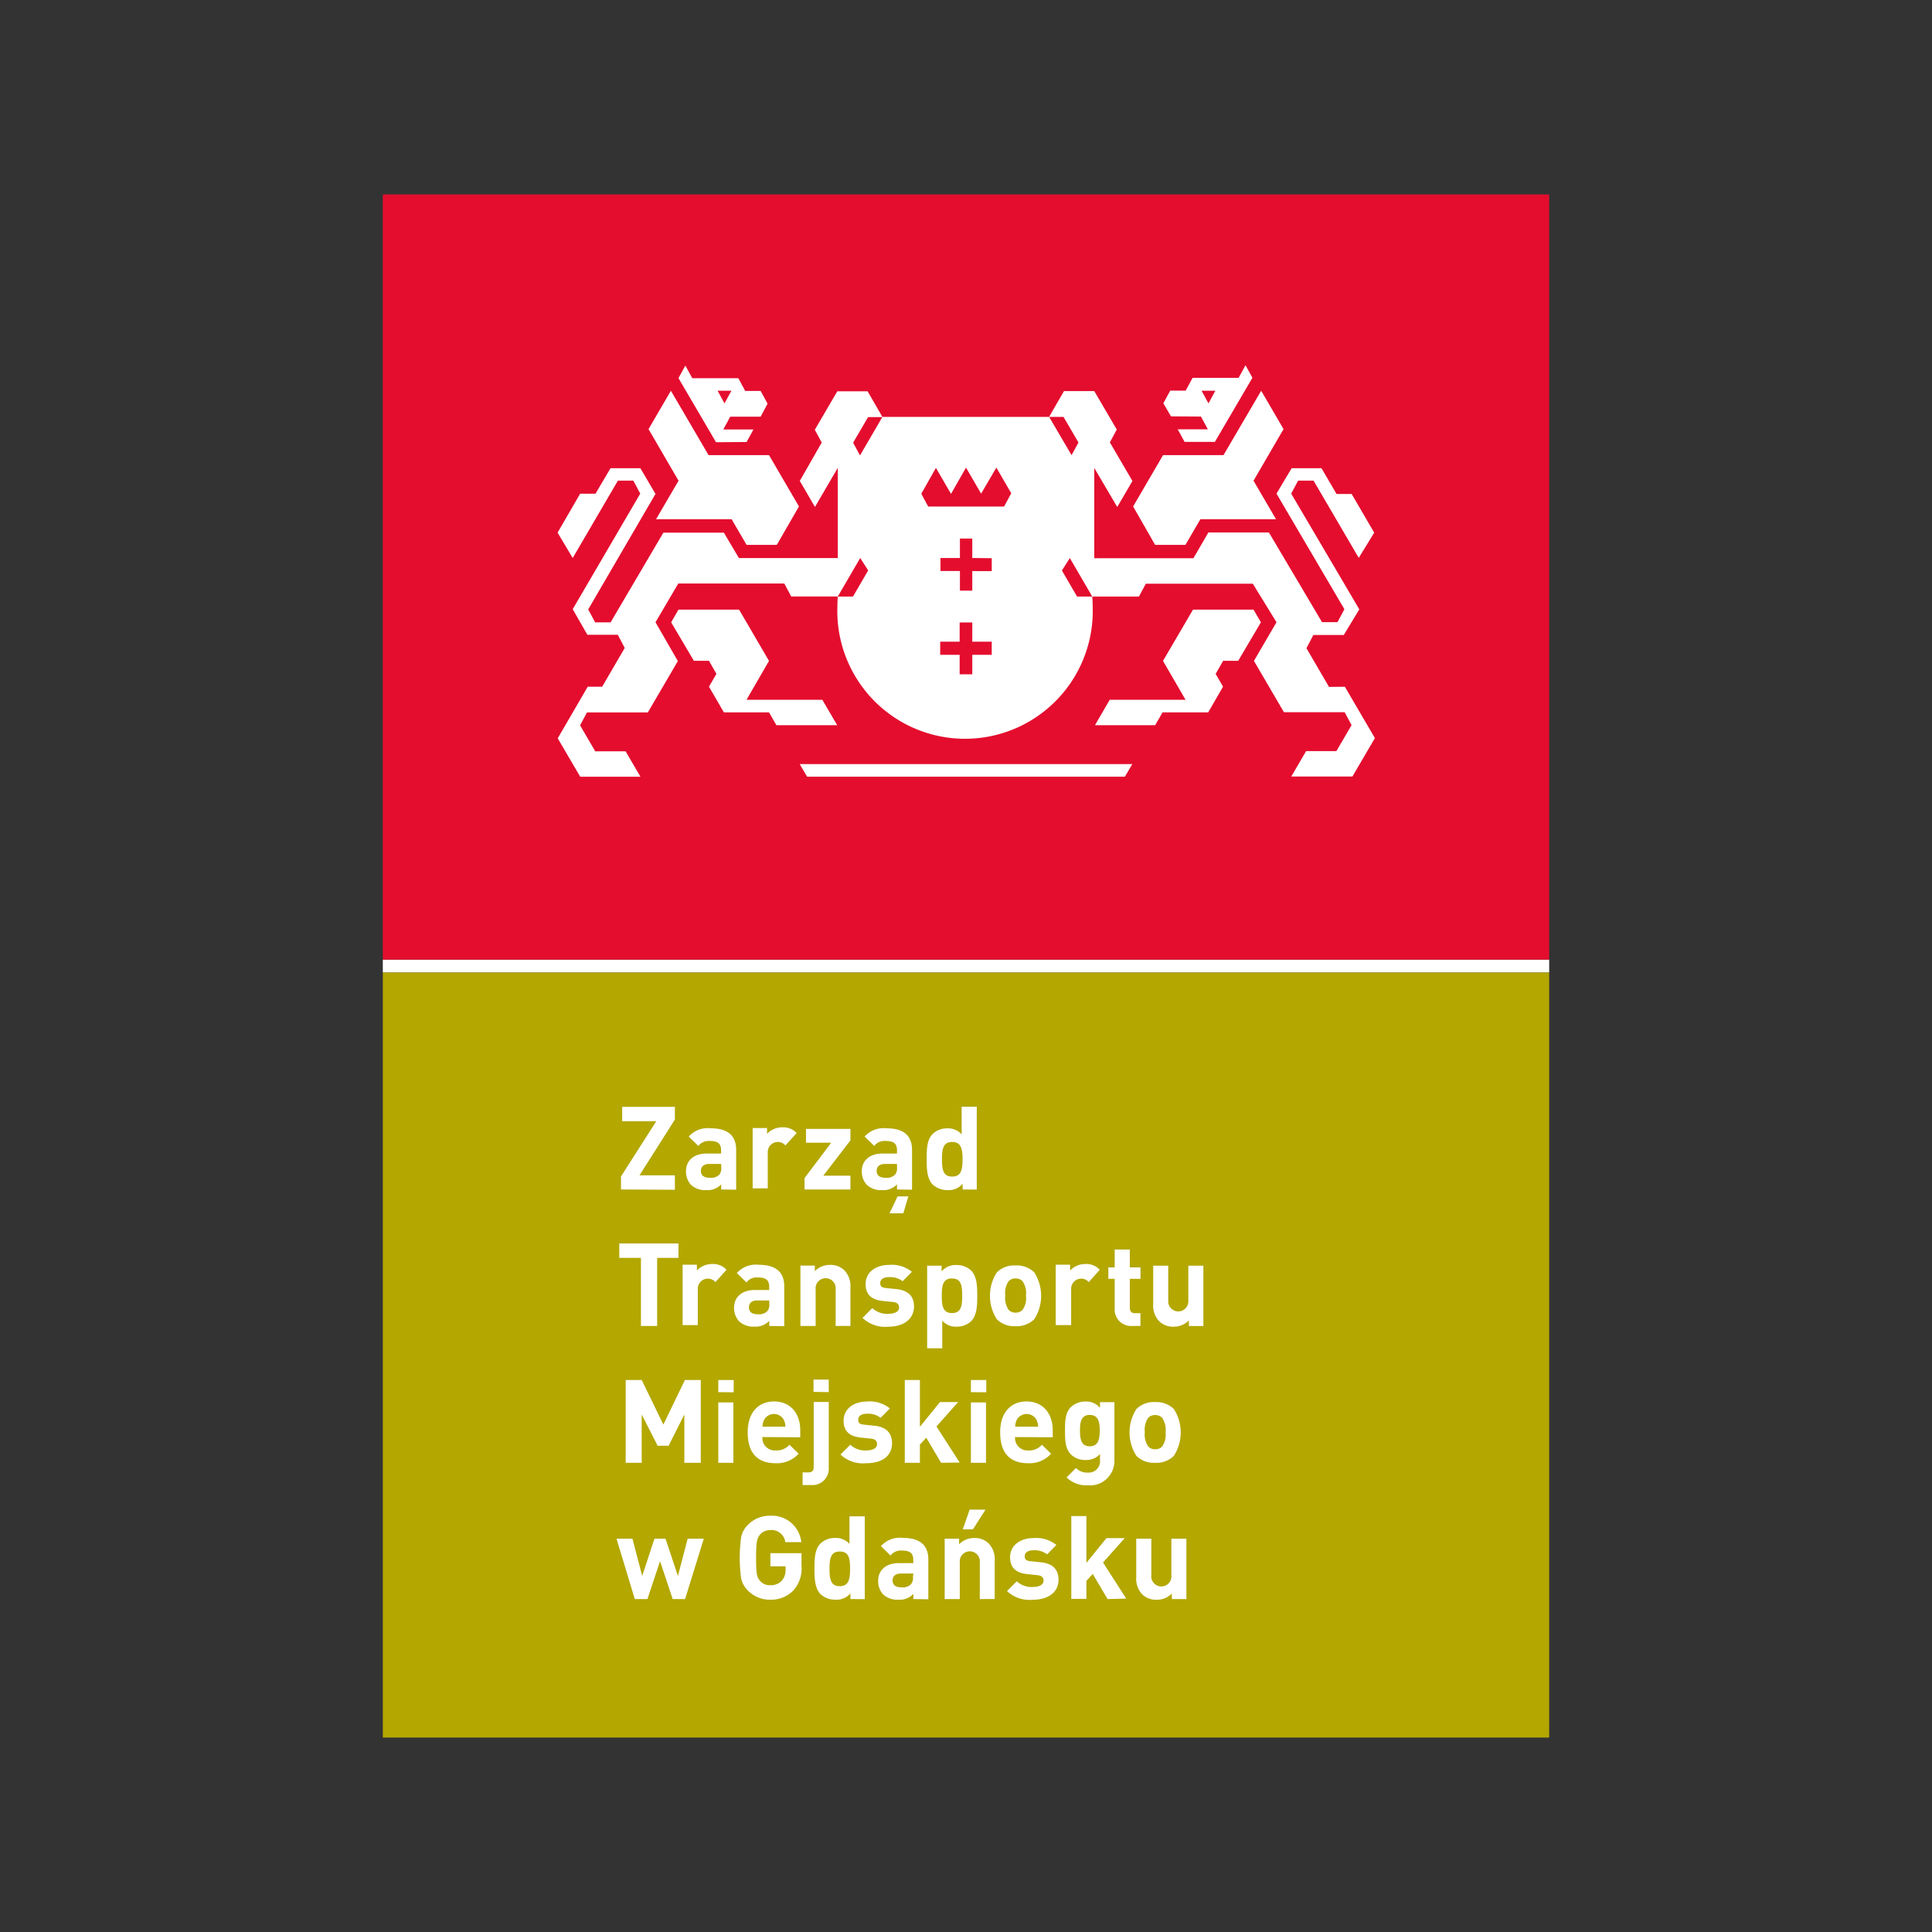 <svg id="Layer_1" data-name="Layer 1" xmlns="http://www.w3.org/2000/svg" viewBox="0 0 280 280"><rect x="0" y="0" width="280" height="280" fill="#333333" stroke="none"/><defs><style>.cls-1{fill:#b3a700;}.cls-2{fill:#fff;}.cls-3{fill:#e40d2e;}</style></defs><title>logo-ztm</title><g id="Warstwa_7" data-name="Warstwa 7"><rect class="cls-1" x="55.48" y="140.93" width="169.04" height="110.89"/><rect class="cls-2" x="55.48" y="139.07" width="169.04" height="1.85"/><rect class="cls-3" x="55.48" y="28.18" width="169.04" height="110.89"/><polygon class="cls-2" points="119.18 101.42 108.19 101.42 111.45 95.78 107.11 88.35 98.33 88.35 97.27 90.19 100.56 95.77 102.75 95.77 103.83 97.66 102.75 99.52 104.91 103.24 111.45 103.24 112.52 105.1 121.33 105.1 119.18 101.42"/><polygon class="cls-2" points="95.08 75.25 106.03 75.25 108.2 78.97 112.58 78.97 115.79 73.4 111.45 65.96 102.69 65.96 97.23 56.63 93.99 62.19 98.34 69.67 95.08 75.25"/><path class="cls-2" d="M108.2,64.06l1-1.82h-4.37l1-1.85h4.41l1-1.89-1-1.84h-2.24l-1-1.85h-6.67l-1-1.83-1,1.82,5.44,9.29ZM106,56.63l-1,1.83-1-1.83Z"/><polygon class="cls-2" points="115.9 110.74 116.97 112.56 163.03 112.56 164.1 110.74 115.9 110.74"/><polygon class="cls-2" points="181.67 88.35 172.9 88.35 168.55 95.78 171.82 101.42 160.83 101.42 158.69 105.1 167.41 105.1 168.49 103.24 175.1 103.24 177.25 99.52 176.18 97.66 177.27 95.77 179.45 95.77 182.74 90.19 181.67 88.35"/><polygon class="cls-2" points="171.8 78.97 173.97 75.25 184.93 75.25 181.67 69.67 186.02 62.19 182.78 56.63 177.32 65.96 168.56 65.96 164.22 73.4 167.41 78.97 171.8 78.97"/><path class="cls-2" d="M174.05,60.37l1,1.85h-4.37l1,1.82h4.39l5.44-9.29-1-1.82-1,1.83h-6.67l-1,1.85h-2.24l-1,1.84,1.11,1.89Zm2.09-3.74-1,1.83-1-1.83Z"/><path class="cls-2" d="M192.61,99.55l-3.27-5.61,1-1.91h4.41L197,88.31l-9.87-16.77,1-1.88h2.24l6.55,11.19,2.24-3.65-3.27-5.61H193.7l-2.18-3.73h-4.33L185,71.54l9.84,16.75-1,1.88h-2.24l-7.7-13h-8.77l-2.17,3.73H158.59V67.82l3.33,5.66,2.2-3.77-3.27-5.6,1-1.86-3.26-5.57h-4.39l-2.16,3.74h2.09l2.17,3.71-1,1.84-3.25-5.55H127.89L124.64,66l-1-1.84,2.17-3.71h2.09l-2.16-3.74h-4.39l-3.26,5.57,1,1.86-3.18,5.56,2.2,3.77,3.31-5.67V80.88H107.09l-2.18-3.68H96.14l-7.65,13H86.25l-1-1.88L95,71.58l-2.19-3.72H88.48L86.3,71.55H84.08l-3.27,5.64L83,80.87l6.55-11.21h2.24l1,1.88L83,88.29,85.13,92h4.41l1,1.91-3.27,5.61H85.18L80.83,107l3.26,5.57h8.73l-2.15-3.68h-4.4l-2.2-3.77,1-1.87h8.82l4.35-7.44L95,90.18l3.3-5.61h15.37l1,1.88h6.75l3.25-5.58,1.15,1.8-2.2,3.79h-2.2q-.06.73-.06,1.49a18.51,18.51,0,1,0,37,0q0-.75-.06-1.49h-2.2l-2.2-3.78,1.15-1.8,3.25,5.58h6.76l1-1.86h15.51L185,90.18l-3.27,5.6,4.35,7.44h8.8l1,1.87-2.2,3.77h-4.39l-2.15,3.68H196l3.26-5.57-4.35-7.44ZM143.73,94.9h-2.82v2.82h-1.83V94.9h-2.82V93h2.82V90.21h1.83V93h2.82Zm0-14v1.87h-2.82v2.83h-1.79V82.75H136.3V80.87h2.82V78.05h1.79v2.82Zm1.79-7.49h-11l-1-1.85,2.12-3.75,2.19,3.77L140,67.77h0l2.19,3.77,2.21-3.77,2.16,3.72Z"/><path class="cls-2" d="M90,172.39V170.5l5.11-8H90.17v-2.09h7.64v1.84l-5.13,8.09h5.13v2.09Z"/><path class="cls-2" d="M104.52,172.39v-.75a2.66,2.66,0,0,1-2.15.84,3,3,0,0,1-2.23-.77,2.81,2.81,0,0,1-.72-2c0-1.39,1-2.53,3-2.53h2.09v-.44c0-1-.47-1.38-1.63-1.38a1.87,1.87,0,0,0-1.67.72l-1.39-1.36a3.67,3.67,0,0,1,3.14-1.2c2.45,0,3.73,1,3.73,3.14v5.76Zm0-3.7H102.8c-.79,0-1.22.37-1.22,1s.41,1,1.26,1a1.73,1.73,0,0,0,1.38-.42,1.44,1.44,0,0,0,.31-1.11Z"/><path class="cls-2" d="M113.83,166a1.46,1.46,0,0,0-2.56,1v5.23h-2.19v-8.75h2.09v.84a3,3,0,0,1,2.2-.94,2.64,2.64,0,0,1,2.09.83Z"/><path class="cls-2" d="M116.6,172.39v-1.66l3.87-5.12h-3.66v-2h6.44v1.66l-3.93,5.12h3.93v2Z"/><path class="cls-2" d="M130,172.39v-.75a2.66,2.66,0,0,1-2.15.84,3,3,0,0,1-2.23-.77,2.81,2.81,0,0,1-.72-2c0-1.39,1-2.53,3-2.53H130v-.44c0-1-.47-1.38-1.63-1.38a1.87,1.87,0,0,0-1.67.72l-1.39-1.36a3.67,3.67,0,0,1,3.14-1.2c2.45,0,3.73,1,3.73,3.14v5.76Zm0-3.7h-1.73c-.79,0-1.22.37-1.22,1s.41,1,1.26,1a1.73,1.73,0,0,0,1.38-.42,1.44,1.44,0,0,0,.31-1.11Zm.92,7.15h-2l1.16-2.45h1.56Z"/><path class="cls-2" d="M139.51,172.39v-.83a2.63,2.63,0,0,1-2.17.92,3.14,3.14,0,0,1-2.15-.79c-.87-.87-.89-2.39-.89-3.7s0-2.81.89-3.67a3,3,0,0,1,2.09-.79,2.62,2.62,0,0,1,2.09.87v-4h2.19v12ZM138,165.5c-1.31,0-1.48,1-1.48,2.5s.17,2.52,1.48,2.52,1.5-1,1.5-2.52S139.27,165.5,138,165.5Z"/><path class="cls-2" d="M95.24,182.3v9.87H92.89V182.3H89.75v-2.09h8.58v2.09Z"/><path class="cls-2" d="M103.69,185.81a1.46,1.46,0,0,0-2.56,1v5.23H98.93v-8.75H101v.84a3,3,0,0,1,2.2-.94,2.64,2.64,0,0,1,2.09.83Z"/><path class="cls-2" d="M111.49,192.17v-.75a2.66,2.66,0,0,1-2.15.84,3,3,0,0,1-2.23-.77,2.81,2.81,0,0,1-.72-2c0-1.39,1-2.53,3-2.53h2.09v-.44c0-1-.47-1.38-1.63-1.38a1.87,1.87,0,0,0-1.67.72l-1.39-1.36a3.67,3.67,0,0,1,3.14-1.2c2.45,0,3.73,1,3.73,3.14v5.76Zm0-3.7h-1.73c-.79,0-1.22.37-1.22,1s.41,1,1.26,1a1.73,1.73,0,0,0,1.38-.42,1.44,1.44,0,0,0,.31-1.11Z"/><path class="cls-2" d="M121.11,192.17v-5.29a1.46,1.46,0,1,0-2.9,0v5.29H116v-8.75h2.09v.81a3,3,0,0,1,2.18-.91,2.85,2.85,0,0,1,2.09.77,3.25,3.25,0,0,1,.89,2.48v5.59Z"/><path class="cls-2" d="M128.69,192.28A4.75,4.75,0,0,1,125,191l1.42-1.42a3.14,3.14,0,0,0,2.33.83c.75,0,1.55-.25,1.55-.91,0-.44-.23-.74-.92-.81l-1.38-.14c-1.58-.15-2.55-.84-2.55-2.45,0-1.81,1.59-2.78,3.37-2.78a4.65,4.65,0,0,1,3.34,1l-1.34,1.36a3,3,0,0,0-2-.59c-.87,0-1.25.4-1.25.84s.14.69.91.75l1.38.14c1.73.17,2.61,1,2.61,2.56C132.41,191.36,130.76,192.28,128.69,192.28Z"/><path class="cls-2" d="M140.74,191.48a3,3,0,0,1-2.09.79,2.59,2.59,0,0,1-2.09-.87v4h-2.19V183.43h2.09v.83a2.66,2.66,0,0,1,2.19-.92,3,3,0,0,1,2.09.79c.87.87.89,2.37.89,3.67S141.61,190.61,140.74,191.48Zm-2.77-6.2c-1.31,0-1.48,1-1.48,2.5s.17,2.52,1.48,2.52,1.48-1,1.48-2.52-.17-2.49-1.48-2.49Z"/><path class="cls-2" d="M149.89,191.2a3.62,3.62,0,0,1-2.72,1,3.58,3.58,0,0,1-2.7-1,6.28,6.28,0,0,1,0-6.8,3.58,3.58,0,0,1,2.7-1,3.62,3.62,0,0,1,2.72,1A6.28,6.28,0,0,1,149.89,191.2Zm-1.7-5.53a1.38,1.38,0,0,0-1-.39,1.34,1.34,0,0,0-1,.39,3,3,0,0,0-.5,2.09,3,3,0,0,0,.5,2.09,1.34,1.34,0,0,0,1,.39,1.38,1.38,0,0,0,1-.39,3,3,0,0,0,.5-2.09,3,3,0,0,0-.5-2.08Z"/><path class="cls-2" d="M157.8,185.81a1.46,1.46,0,0,0-2.56,1v5.23H153v-8.75h2.09v.84a3,3,0,0,1,2.2-.94,2.64,2.64,0,0,1,2.09.83Z"/><path class="cls-2" d="M164.08,192.17a2.38,2.38,0,0,1-2.53-2.5v-4.33h-.92v-1.66h.92v-2.59h2.19v2.59h1.55v1.66h-1.55v4.19c0,.5.23.79.75.79h.79v1.84Z"/><path class="cls-2" d="M172.3,192.17v-.81a3,3,0,0,1-2.19.91,2.84,2.84,0,0,1-2.09-.77,3.23,3.23,0,0,1-.89-2.48v-5.59h2.18v5.29a1.46,1.46,0,0,0,2.91,0h0v-5.29h2.18v8.75Z"/><path class="cls-2" d="M99.18,212v-7l-2.28,4.53H95.31L93,205v7H90.68V200H93l3.14,6.46L99.26,200h2.3v12Z"/><path class="cls-2" d="M104.1,201.76V200h2.23v1.78Zm0,10.24v-8.75h2.19V212Z"/><path class="cls-2" d="M110.49,208.27a1.81,1.81,0,0,0,1.67,1.94h.25a2.42,2.42,0,0,0,2-.83l1.33,1.3a4.19,4.19,0,0,1-3.33,1.38c-2.09,0-4.05-.94-4.05-4.48,0-2.86,1.55-4.47,3.81-4.47,2.44,0,3.81,1.78,3.81,4.19v1Zm3.14-2.44a1.63,1.63,0,0,0-2.92,0,2.42,2.42,0,0,0-.2.94h3.32a2.41,2.41,0,0,0-.21-.94Z"/><path class="cls-2" d="M117.57,215.23h-1.25v-1.84h.84c.55,0,.77-.27.77-.79v-9.42h2.18v9.52a2.38,2.38,0,0,1-2.21,2.53Zm.33-13.51v-1.78h2.21v1.82Z"/><path class="cls-2" d="M125.54,212.06a4.75,4.75,0,0,1-3.73-1.26l1.42-1.42a3.14,3.14,0,0,0,2.33.83c.75,0,1.55-.25,1.55-.91,0-.44-.23-.74-.92-.81l-1.38-.14c-1.58-.15-2.55-.84-2.55-2.45,0-1.81,1.59-2.78,3.37-2.78a4.65,4.65,0,0,1,3.34,1l-1.34,1.36a3,3,0,0,0-2-.59c-.87,0-1.25.4-1.25.84s.14.69.91.75l1.38.14c1.73.17,2.61,1,2.61,2.56C129.26,211.18,127.62,212.06,125.54,212.06Z"/><path class="cls-2" d="M136.39,212l-2.15-3.64-.92,1V212h-2.19V200h2.19v6.78l2.9-3.58h2.64l-3.14,3.53,3.36,5.23Z"/><path class="cls-2" d="M140.71,201.76V200h2.23v1.78Zm0,10.24v-8.75h2.19V212Z"/><path class="cls-2" d="M147.11,208.27a1.81,1.81,0,0,0,1.67,1.94H149a2.42,2.42,0,0,0,2-.83l1.33,1.3a4.19,4.19,0,0,1-3.33,1.38c-2.09,0-4.05-.94-4.05-4.48,0-2.86,1.55-4.47,3.81-4.47,2.44,0,3.81,1.78,3.81,4.19v1Zm3.14-2.44a1.63,1.63,0,0,0-2.92,0,2.42,2.42,0,0,0-.2.94h3.34a2.41,2.41,0,0,0-.24-.94Z"/><path class="cls-2" d="M157.72,215.26a4.09,4.09,0,0,1-3.14-1.14l1.36-1.37a2.23,2.23,0,0,0,1.72.67,1.65,1.65,0,0,0,1.76-1.81v-.89a2.56,2.56,0,0,1-2.09.87,2.91,2.91,0,0,1-2.09-.77c-.83-.83-.89-1.95-.89-3.48s.06-2.64.89-3.45a3,3,0,0,1,2.09-.77,2.56,2.56,0,0,1,2.09.92v-.83h2.09v8.43a3.55,3.55,0,0,1-3.46,3.64Zm.22-10.2c-1.29,0-1.42,1.11-1.42,2.27s.14,2.28,1.42,2.28,1.44-1.12,1.44-2.28-.15-2.26-1.44-2.26Z"/><path class="cls-2" d="M170.12,211a3.62,3.62,0,0,1-2.72,1,3.58,3.58,0,0,1-2.7-1,6.28,6.28,0,0,1,0-6.8,3.58,3.58,0,0,1,2.7-1,3.62,3.62,0,0,1,2.72,1A6.28,6.28,0,0,1,170.12,211Zm-1.7-5.53a1.38,1.38,0,0,0-1-.39,1.34,1.34,0,0,0-1,.39,3,3,0,0,0-.5,2.09,3,3,0,0,0,.5,2.09,1.34,1.34,0,0,0,1,.39,1.38,1.38,0,0,0,1-.39,3,3,0,0,0,.5-2.09,3,3,0,0,0-.5-2.08Z"/><path class="cls-2" d="M99.29,231.75h-1.8l-1.83-5.49-1.83,5.49H92L89.35,223h2.31l1.41,5.4,1.78-5.4h1.6l1.8,5.4,1.41-5.4H102Z"/><path class="cls-2" d="M115,230.48a4.48,4.48,0,0,1-3.37,1.36,4.39,4.39,0,0,1-3.22-1.31,3.46,3.46,0,0,1-1-1.8,22,22,0,0,1,0-5.95,3.4,3.4,0,0,1,1-1.8,4.38,4.38,0,0,1,3.22-1.31,4.28,4.28,0,0,1,4.5,3.83h-2.32a2,2,0,0,0-2.15-1.75,1.91,1.91,0,0,0-1.5.64c-.44.55-.58,1-.58,3.36s.1,2.82.58,3.37a1.84,1.84,0,0,0,1.5.62,2.16,2.16,0,0,0,1.66-.67,2.34,2.34,0,0,0,.53-1.59V227h-2.2V225.1h4.51v1.78A4.78,4.78,0,0,1,115,230.48Z"/><path class="cls-2" d="M123.25,231.75v-.83a2.63,2.63,0,0,1-2.17.92,3.14,3.14,0,0,1-2.15-.79c-.87-.87-.89-2.39-.89-3.7s0-2.81.89-3.67a3,3,0,0,1,2.09-.79,2.62,2.62,0,0,1,2.09.87v-4h2.22v12Zm-1.55-6.89c-1.31,0-1.48,1-1.48,2.5s.17,2.52,1.48,2.52,1.5-1,1.5-2.52-.18-2.5-1.49-2.5Z"/><path class="cls-2" d="M132.37,231.75V231a2.66,2.66,0,0,1-2.15.84,3,3,0,0,1-2.23-.77,2.81,2.81,0,0,1-.72-2c0-1.39,1-2.53,3-2.53h2.09v-.44c0-1-.47-1.38-1.63-1.38a1.87,1.87,0,0,0-1.67.72l-1.39-1.36a3.67,3.67,0,0,1,3.14-1.2c2.45,0,3.73,1,3.73,3.14v5.76Zm0-3.7h-1.79c-.79,0-1.22.37-1.22,1s.41,1,1.26,1a1.73,1.73,0,0,0,1.38-.42,1.44,1.44,0,0,0,.31-1.11Z"/><path class="cls-2" d="M142,231.75v-5.29a1.46,1.46,0,1,0-2.9,0v5.29h-2.19V223H139v.81a3,3,0,0,1,2.18-.91,2.85,2.85,0,0,1,2.09.77,3.25,3.25,0,0,1,.89,2.48v5.59Zm-1-10.1h-1.47l1-2.86h2.3Z"/><path class="cls-2" d="M149.67,231.85a4.75,4.75,0,0,1-3.73-1.26l1.42-1.42a3.14,3.14,0,0,0,2.33.83c.75,0,1.55-.25,1.55-.91,0-.44-.23-.74-.92-.81l-1.38-.14c-1.58-.15-2.55-.84-2.55-2.45,0-1.81,1.59-2.78,3.37-2.78a4.65,4.65,0,0,1,3.34,1l-1.34,1.36a3,3,0,0,0-2-.59c-.87,0-1.25.4-1.25.84s.14.69.91.75l1.38.14c1.73.17,2.61,1,2.61,2.56C153.38,230.92,151.73,231.85,149.67,231.85Z"/><path class="cls-2" d="M160.52,231.75l-2.15-3.64-.92,1v2.61h-2.19v-12h2.19v6.78l2.9-3.58H163l-3.14,3.53,3.36,5.23Z"/><path class="cls-2" d="M169.83,231.75v-.81a3,3,0,0,1-2.18.91,2.85,2.85,0,0,1-2.09-.77,3.25,3.25,0,0,1-.89-2.48V223h2.19v5.29a1.46,1.46,0,1,0,2.9,0V223h2.18v8.75Z"/></g></svg>